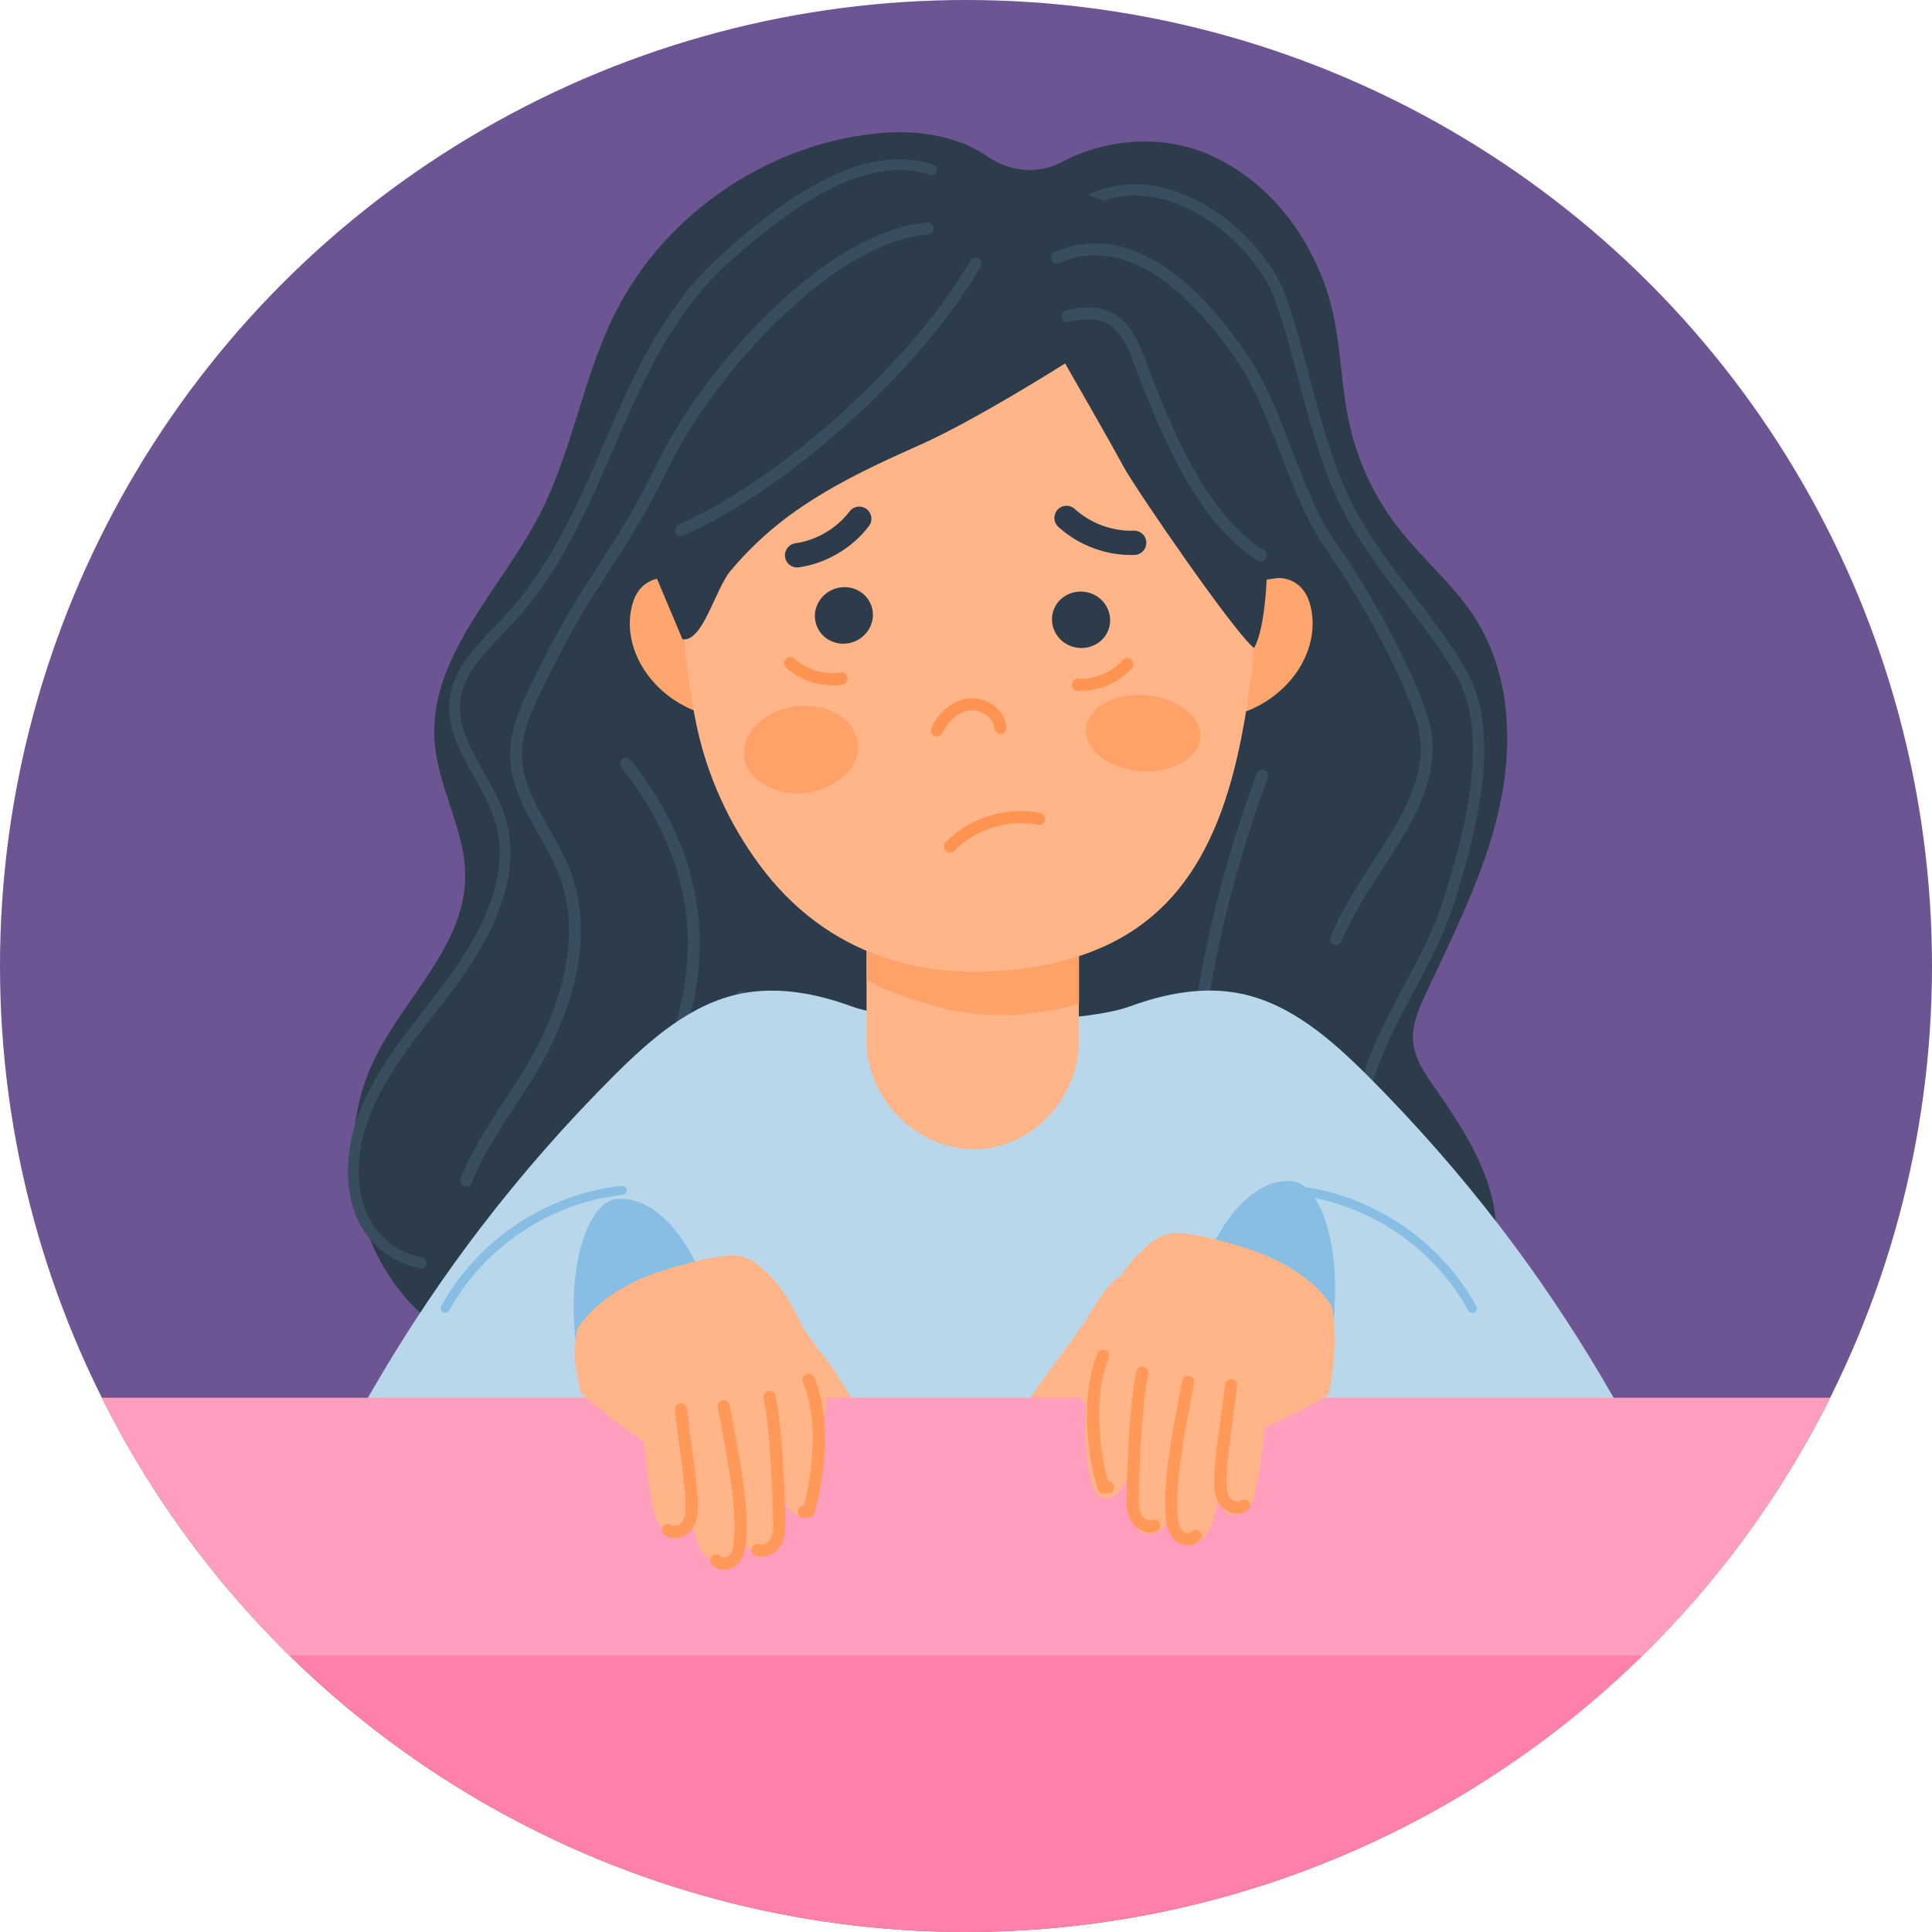 <?xml version="1.0" encoding="UTF-8"?>
<svg id="Layer_2" data-name="Layer 2" xmlns="http://www.w3.org/2000/svg" width="159.1" height="159.1" xmlns:xlink="http://www.w3.org/1999/xlink" viewBox="0 0 159.1 159.1">
  <defs>
    <clipPath id="clippath">
      <circle cx="79.55" cy="79.55" r="79.55" fill="none"/>
    </clipPath>
  </defs>
  <g id="OBJECTS">
    <g clip-path="url(#clippath)">
      <circle cx="79.55" cy="79.55" r="79.55" fill="#6d5493"/>
      <path d="M52,112.4c-6.64,1.91-14.3-.42-18.75-5.71-4.45-5.28-5.44-13.23-2.43-19.44,2.47-5.11,7.43-9.35,7.49-15.03.04-3.81-2.23-7.3-2.52-11.1-.53-6.95,5.37-12.47,8.59-18.64,2.76-5.28,3.61-11.38,6.28-16.7,4.2-8.38,13.03-14.25,22.39-14.86,2.8-.18,5.98.37,8.19,1.92,1.84,1.29,4.2,1.56,6.19.51,3.7-1.96,8.3-2.3,12.15-.61,5.29,2.31,9,7.54,10.22,13.18.64,2.95.66,6.01,1.32,8.97.69,3.11,2.07,6.07,4.03,8.58,2.01,2.58,4.6,4.71,6.35,7.47,2.91,4.59,3.14,10.46,1.93,15.76s-3.71,10.19-6.01,15.12c-.59,1.25-1.17,2.58-1.05,3.96.12,1.4.96,2.62,1.77,3.77,2.61,3.73,5.26,7.86,5.06,12.41-.27,6.22-5.93,11.03-11.88,12.89-5.95,1.85-12.32,1.55-18.51,2.26-5.79.66-11.65,2.21-17.36,1.08-4.62-.92-8.73-3.52-13.23-4.89-4.11-1.26-6.09-2.05-10.22-.87Z" fill="#2c3c4a"/>
      <path d="M76.72,13.98c-5.83-1.98-12.61,3.36-17.02,7.33-4.41,3.97-6.93,9.3-9.19,14.54-2.27,5.24-4.46,10.63-8.42,14.97-1.88,2.06-4.23,4.04-4.61,6.68-.51,3.49,2.6,6.5,3.68,9.88,1.45,4.59-.97,9.44-3.89,13.42-2.92,3.98-6.49,7.77-7.73,12.41-1.24,4.64,0,9.65,5.14,10.8" fill="none" stroke="#384d5e" stroke-linecap="round" stroke-linejoin="round" stroke-width=".89"/>
      <path d="M89.58,16.59c6.49-3.41,14.13,3.02,15.88,8,1.85,5.28,2.69,10.91,4.97,16.04,2.42,5.43,6.84,9.57,9.84,14.66,3.01,5.09.82,13.29-.97,18.95-1.97,6.22-6.77,11.49-7.3,18.01-.2,2.49,1.31,6.8,3.31,11.46" fill="none" stroke="#384d5e" stroke-linecap="round" stroke-linejoin="round" stroke-width=".93"/>
      <path d="M103.94,63.88c-2.42,6.53-4.17,13.31-5.19,20.2-.2,1.33-.26,2.94.83,3.72" fill="none" stroke="#384d5e" stroke-linecap="round" stroke-linejoin="round" stroke-width=".98"/>
      <path d="M51.56,62.89c11.23,14.3,2.61,26.83-.96,32.52" fill="none" stroke="#384d5e" stroke-linecap="round" stroke-linejoin="round" stroke-width=".98"/>
      <path d="M61.01,82.1c1.16,5.01.45,10.44-1.95,14.99" fill="none" stroke="#384d5e" stroke-linecap="round" stroke-linejoin="round" stroke-width=".98"/>
      <g>
        <path d="M54.88,47.62c-.76-.1-1.54.23-2.03.73-.49.5-.73,1.14-.86,1.78-.73,3.5,1.8,7.29,5.74,8.59,1.68-3.06,1.83-6.58.35-9.72-.48-1.03-1.91-1.2-3.21-1.38Z" fill="#ffa56e"/>
        <path d="M105.08,47.62c.76-.1,1.54.23,2.03.73.49.5.73,1.14.86,1.78.73,3.5-1.8,7.29-5.74,8.59-1.68-3.06-1.83-6.58-.35-9.72.48-1.03,1.91-1.2,3.21-1.38Z" fill="#ffa56e"/>
        <path d="M138.67,126.4c-4.11-8.99-9.09-17.5-15.11-25.35-3.37-4.4-7.04-8.57-10.96-12.49-2.97-2.96-6.3-5.88-10.4-6.73-3.04-.63-6.22-.03-9.13,1.04-4.39,1.61-18.57,1.61-22.96,0-2.91-1.07-6.09-1.66-9.13-1.04-4.1.84-7.43,3.77-10.4,6.73-3.92,3.91-7.59,8.09-10.96,12.49-6.02,7.85-11,16.37-15.11,25.35-1.94,4.23-.51,7.47,2.13,11.22,2.41,3.44,5.7,6.25,9.42,8.17,6.43,3.31,84.64,3.31,91.06,0,3.73-1.92,7.02-4.73,9.42-8.17,2.63-3.76,4.06-6.99,2.13-11.22Z" fill="#b9d7eb"/>
        <path d="M67.8,111.63c1.14,1.33,3.44,5.57,4.49,6.97.4.54.79,1.09.99,1.73.2.64.18,1.38-.21,1.93-.46.65-1.34.89-2.12.76-.78-.12-1.48-.55-2.12-1.02-3.2-2.33-5.42-5.95-6.07-9.86-.12-.76-.18-1.58.19-2.25.98-1.75-.44-5.54.26-4.69,1.1,1.33,3.46,5.11,4.59,6.43Z" fill="#ffb588"/>
        <path d="M46.34,100.78c1.63-1.2,3.6-2.36,5.57-1.89,2.21.53,3.43,2.84,4.36,4.91,1.73,3.82,3.49,7.81,3.34,12-.2,5.83-4.18,11-9.09,14.13-4.91,3.13-10.7,4.56-16.39,5.83-1.96.44-4.03.86-5.94.25-10.02-3.22,7.16-25.02,10.79-28.79,2.27-2.35,4.73-4.51,7.37-6.44Z" fill="#b9d7eb"/>
        <path d="M59.45,111.68c.84,7.58-.32,11.81-3.02,12.04-3.04.26-7.39-4.43-8.69-11.13-1.46-7.49.52-13.56,2.98-13.84,3.98-.45,7.89,5.34,8.73,12.93Z" fill="#88bee3"/>
        <path d="M86.28,113.09c-1.03,1.42-2.05,2.85-2.99,4.33-.36.57-.7,1.15-.85,1.81s-.06,1.39.36,1.9c.51.61,1.41.77,2.18.59s1.43-.67,2.03-1.19c2.99-2.59,4.92-6.38,5.24-10.32.06-.77,1.44-4.17,1.01-4.81-1.12-1.67-3.33,2.58-3.95,3.48-.98,1.42-2.02,2.81-3.04,4.21Z" fill="#ffb588"/>
        <path d="M110.85,99.3c-1.63-1.2-3.6-2.36-5.57-1.89-2.21.53-3.43,2.84-4.36,4.91-1.73,3.82-3.49,7.81-3.34,12,.2,5.83,4.18,11,9.09,14.13,4.91,3.13,10.7,4.56,16.39,5.83,1.96.44,4.03.86,5.94.25,10.02-3.22-7.16-25.02-10.79-28.79-2.27-2.35-4.73-4.51-7.37-6.44Z" fill="#b9d7eb"/>
        <path d="M97.74,110.21c-.84,7.58.32,11.81,3.02,12.04,3.04.26,7.39-4.43,8.69-11.13,1.46-7.49-.52-13.56-2.98-13.84-3.98-.45-7.89,5.34-8.73,12.93Z" fill="#88bee3"/>
        <rect x="2.58" y="115.11" width="154.39" height="50.19" fill="#ff80a8"/>
        <rect x="2.58" y="115.11" width="154.39" height="21.21" fill="#ff9ebd"/>
        <path d="M88.85,86.3c-.37,4.43-3.8,7.91-7.87,8.3-4.64.45-9.14-3.2-9.62-8.3v-18.36h17.48v18.36Z" fill="#ffb588"/>
        <path d="M71.37,67.94v12.75c1.53.92,3.33,1.44,4.87,1.95,3.84,1.28,8.41,1.28,12.62.01v-14.71h-17.48Z" fill="#ffa269"/>
        <path d="M62.05,70.53c5.21,7.56,13.34,10.79,23.5,9.02,10.42-1.82,14.7-8.77,16.68-18.84,2.23-11.31,2.13-25.65-6.39-33.88-5.48-5.3-11.95-8.02-19.78-7.97-6.84.05-12.95,2.49-16.19,8.79-4.56,8.88-4.47,21.8-2.63,31.47.81,4.26,2.48,8.04,4.8,11.4Z" fill="#ffb588"/>
        <path d="M93.87,57.23c-1.25-.02-2.47.33-3.3.92-1.24.89-1.5,2.34-.63,3.5.87,1.15,2.81,1.93,4.69,1.88s3.56-.93,4.06-2.12c.86-2.03-1.65-4.15-4.82-4.19Z" fill="#ffa269"/>
        <path d="M88.77,56.39c1.52.07,3.05-.57,4.06-1.7" fill="none" stroke="#ff9352" stroke-linecap="round" stroke-linejoin="round"/>
        <path d="M87.83,42.65c1.5,1.37,3.55,2.12,5.57,2.05" fill="none" stroke="#2c3c4a" stroke-linecap="round" stroke-linejoin="round" stroke-width="2"/>
        <path d="M91.36,51.59c-.29,1.25-1.58,2.01-2.87,1.71-1.29-.3-2.09-1.56-1.8-2.81.29-1.25,1.58-2.01,2.87-1.71,1.29.3,2.09,1.56,1.8,2.81Z" fill="#2c3c4a"/>
        <path d="M66.03,58.12c1.25-.06,2.49.3,3.36.95,1.29.98,1.64,2.63.84,3.97-.8,1.34-2.7,2.3-4.57,2.3-1.88,0-3.62-.95-4.19-2.29-.98-2.29,1.4-4.79,4.57-4.94Z" fill="#ffa269"/>
        <path d="M69.3,55.88c-1.5.23-3.1-.25-4.22-1.27" fill="none" stroke="#ff9352" stroke-linecap="round" stroke-linejoin="round"/>
        <path d="M70.76,42.72c-1.23,1.61-3.11,2.72-5.12,3.01" fill="none" stroke="#2c3c4a" stroke-linecap="round" stroke-linejoin="round" stroke-width="2"/>
        <path d="M67.23,51.47c.42,1.21,1.78,1.84,3.03,1.4s1.92-1.77,1.5-2.98c-.42-1.21-1.78-1.84-3.03-1.4s-1.92,1.77-1.5,2.98Z" fill="#2c3c4a"/>
        <path d="M78.23,69.71c1.86-1.91,4.71-2.79,7.32-2.28" fill="none" stroke="#ff9352" stroke-linecap="round" stroke-linejoin="round"/>
        <path d="M77.17,60.15c.48-1.09,1.47-2.01,2.65-2.14,1.18-.13,2.47.73,2.57,1.92" fill="none" stroke="#ff9352" stroke-linecap="round" stroke-linejoin="round"/>
        <g>
          <path d="M63.63,105.28c-.92-.94-1.97-1.99-3.45-1.9-1.57.09-3.32.59-4.81,1.01-.45.13-.89.27-1.33.43-1.55.55-3.01,1.28-4.28,2.25-.86.66-1.6,1.45-2.21,2.32-.36,2.3-.35,2.15.25,5.24.07.37,7.14,5.87,9.23,6.28.9.18,1.82.35,2.74.42.96.07,1.92.04,2.83-.23,1.52-.45,4.53-3.23,5.3-4.51.77-1.28-1.93-8.92-4.27-11.32Z" fill="#ffb588"/>
          <path d="M53.74,123.93c.11.58.25,1.19.6,1.66.35.48.98.8,1.55.62.83-.27,1.02-1.34,1.06-2.21.16-3.82.15-7.64-.03-11.46-.05-.93-.11-1.9-.56-2.72-.62-1.13-2.2-1.81-3.1-.61-.7.94-.27,2.6-.33,3.7-.18,3.69.09,7.39.8,11.02Z" fill="#ffb588"/>
          <path d="M57.27,126.53c.18.55.37,1.1.74,1.54.37.44.94.76,1.5.66.61-.1,1.07-.65,1.26-1.24.18-.59.14-1.23.09-1.85-.26-3.51-.52-7.03-.78-10.54-.07-.98-.15-1.99-.56-2.89-.41-.9-1.23-1.67-2.21-1.75-4.37-.32-.76,13.84-.04,16.06Z" fill="#ffb588"/>
          <path d="M60.48,125.67c.21.59.46,1.2.92,1.64.45.44,1.17.67,1.73.38.68-.34.86-1.22.93-1.99.43-4.67-.13-9.55-1.77-13.96-.59-1.59-2.23-2.15-2.94-.22-.72,1.95-.54,4.68-.42,6.72.16,2.53.67,5.04,1.53,7.42Z" fill="#ffb588"/>
          <path d="M64.46,123.36c.2.44.43.89.81,1.2.38.31.95.43,1.36.17.34-.22.49-.63.6-1.02,1.12-3.86.75-8.15-.99-11.77-.6-1.26-2.31-3.6-3.64-1.62-.98,1.48-.42,4.41-.19,6.05.33,2.41,1.02,4.78,2.04,6.99Z" fill="#ffb588"/>
        </g>
        <g>
          <path d="M93.59,103.44c.92-.94,1.97-1.99,3.45-1.9,1.57.09,3.32.58,4.81,1.01.45.13.89.27,1.33.43,1.55.55,3.01,1.28,4.29,2.25.86.66,1.6,1.45,2.21,2.32.36,2.3.35,4.15-.25,7.24-.07.37-7.14,3.87-9.23,4.28-.9.18-1.82.35-2.74.42-.96.07-1.92.04-2.83-.23-1.53-.45-6.32-3.61-5.78-4.96,2.37-5.91,2.4-8.46,4.74-10.86Z" fill="#ffb588"/>
          <path d="M103.46,122.45c-.11.58-.25,1.19-.6,1.66-.35.48-.98.8-1.55.62-.83-.26-1.02-1.34-1.06-2.21-.17-3.82-.16-7.64.03-11.46.05-.93.11-1.9.56-2.72.62-1.13,2.2-1.81,3.1-.61.71.94.27,2.6.33,3.7.18,3.69-.09,7.39-.8,11.02Z" fill="#ffb588"/>
          <path d="M99.93,125.05c-.18.55-.37,1.1-.74,1.54-.37.44-.94.76-1.5.67-.61-.1-1.07-.65-1.26-1.24-.18-.59-.14-1.23-.09-1.85.26-3.51.52-7.03.78-10.54.07-.98.15-1.99.56-2.89.41-.9,1.23-1.67,2.21-1.75,4.37-.33.76,13.84.04,16.06Z" fill="#ffb588"/>
          <path d="M96.72,124.19c-.21.59-.46,1.2-.92,1.64s-1.17.67-1.73.38c-.68-.34-.86-1.22-.93-1.99-.43-4.67.12-9.55,1.76-13.96.59-1.59,2.23-2.15,2.94-.22.72,1.95.55,4.68.42,6.72-.16,2.53-.67,5.04-1.53,7.42Z" fill="#ffb588"/>
          <path d="M92.74,121.89c-.2.44-.43.89-.81,1.2-.38.31-.95.43-1.36.17-.34-.22-.49-.63-.6-1.01-1.12-3.86-.75-8.15.98-11.77.6-1.26,2.31-3.6,3.64-1.62.99,1.48.42,4.41.19,6.05-.33,2.41-1.02,4.78-2.04,6.99Z" fill="#ffb588"/>
        </g>
        <path d="M55.01,125.99c.5.39,1.29.09,1.63-.46.33-.54.34-1.22.32-1.85-.05-1.82-.7-5.8-.89-7.61" fill="none" stroke="#ff9859" stroke-linecap="round" stroke-linejoin="round"/>
        <path d="M59,128.5c.35.43,1.09.3,1.45-.12.36-.42.45-1,.5-1.55.29-2.91-.82-8.16-1.35-11.03" fill="none" stroke="#ff9859" stroke-linecap="round" stroke-linejoin="round"/>
        <path d="M62.38,127.64c.56.22,1.22-.16,1.51-.69s.3-1.17.28-1.78c-.05-2.64-.27-7.55-.79-10.13" fill="none" stroke="#ff9859" stroke-linecap="round" stroke-linejoin="round"/>
        <path d="M66.19,124.49c.13,0,.26,0,.38-.01.95-3.13,1.32-7.84.02-10.84" fill="none" stroke="#ff9859" stroke-linecap="round" stroke-linejoin="round"/>
        <g>
          <path d="M102.44,123.99c-.5.39-1.29.09-1.63-.46-.33-.54-.34-1.22-.32-1.85.05-1.82.7-5.8.89-7.61" fill="none" stroke="#ff9859" stroke-linecap="round" stroke-linejoin="round"/>
          <path d="M98.44,126.5c-.35.43-1.09.3-1.45-.12-.36-.42-.45-1-.5-1.55-.29-2.91.82-8.16,1.35-11.03" fill="none" stroke="#ff9859" stroke-linecap="round" stroke-linejoin="round"/>
          <path d="M95.06,125.64c-.56.22-1.22-.16-1.51-.69s-.3-1.17-.28-1.78c.05-2.64.27-7.55.79-10.13" fill="none" stroke="#ff9859" stroke-linecap="round" stroke-linejoin="round"/>
          <path d="M91.25,122.49h-.38c-.95-3.14-1.32-7.85-.02-10.85" fill="none" stroke="#ff9859" stroke-linecap="round" stroke-linejoin="round"/>
        </g>
      </g>
      <path d="M36.67,107.74c2.9-5.33,8.53-9.08,14.57-9.71" fill="none" stroke="#88bee3" stroke-linecap="round" stroke-linejoin="round" stroke-width=".75"/>
      <path d="M121.24,107.74c-2.9-5.33-8.53-9.08-14.57-9.71" fill="none" stroke="#88bee3" stroke-linecap="round" stroke-linejoin="round" stroke-width=".75"/>
      <path d="M56.2,52.64c1.66.29,2.71-4.14,3.95-5.62,4.12-4.91,8.91-7.41,15.58-10.37,4.6-2.04,11.98-6.72,11.98-6.72,0,0,3.57,6.19,4.79,8.46,1.01,1.87,9.1,13.65,10.76,14.97,0,0,2.25-2.73.37-20.56-.57-5.37-3.84-10.35-8.13-13.63-1.83-1.4-3.92-2.45-6.1-3.21-8.93-3.12-19.46-1.15-26.66,4.99-7.2,6.14-10.8,16.22-9.13,25.54" fill="#2c3c4a"/>
      <path d="M76.41,18.81c-8.24.68-18.16,11.96-21.76,19.4s-6.12,9.5-9.75,16.92c-1.12,2.29-2.47,4.63-2.4,7.18.09,3.48,2.74,6.3,3.99,9.54,2.07,5.39.1,11.53-2.89,16.47-1.78,2.94-3.94,5.7-5.21,8.9" fill="none" stroke="#384d5e" stroke-linecap="round" stroke-linejoin="round" stroke-width=".98"/>
      <path d="M87.05,21.19c3.49-1.53,9.03-1.02,15.42,8.55,2.73,4.09,4.22,11.05,7.04,15.08,2.81,4.03,5.88,9.42,7.5,14.06,2.31,6.62-4.31,11.96-6.98,18.44" fill="none" stroke="#384d5e" stroke-linecap="round" stroke-linejoin="round" stroke-width=".98"/>
      <path d="M87.9,26.04c4.81-1.22,5.42,2.53,6.66,5.62,1.97,4.89,4.63,11.13,9.26,14.08" fill="none" stroke="#384d5e" stroke-linecap="round" stroke-linejoin="round" stroke-width=".98"/>
      <path d="M56.07,43.67c8.69-3.88,19.54-13.71,24.27-21.97" fill="none" stroke="#384d5e" stroke-linecap="round" stroke-linejoin="round" stroke-width=".98"/>
    </g>
  </g>
</svg>